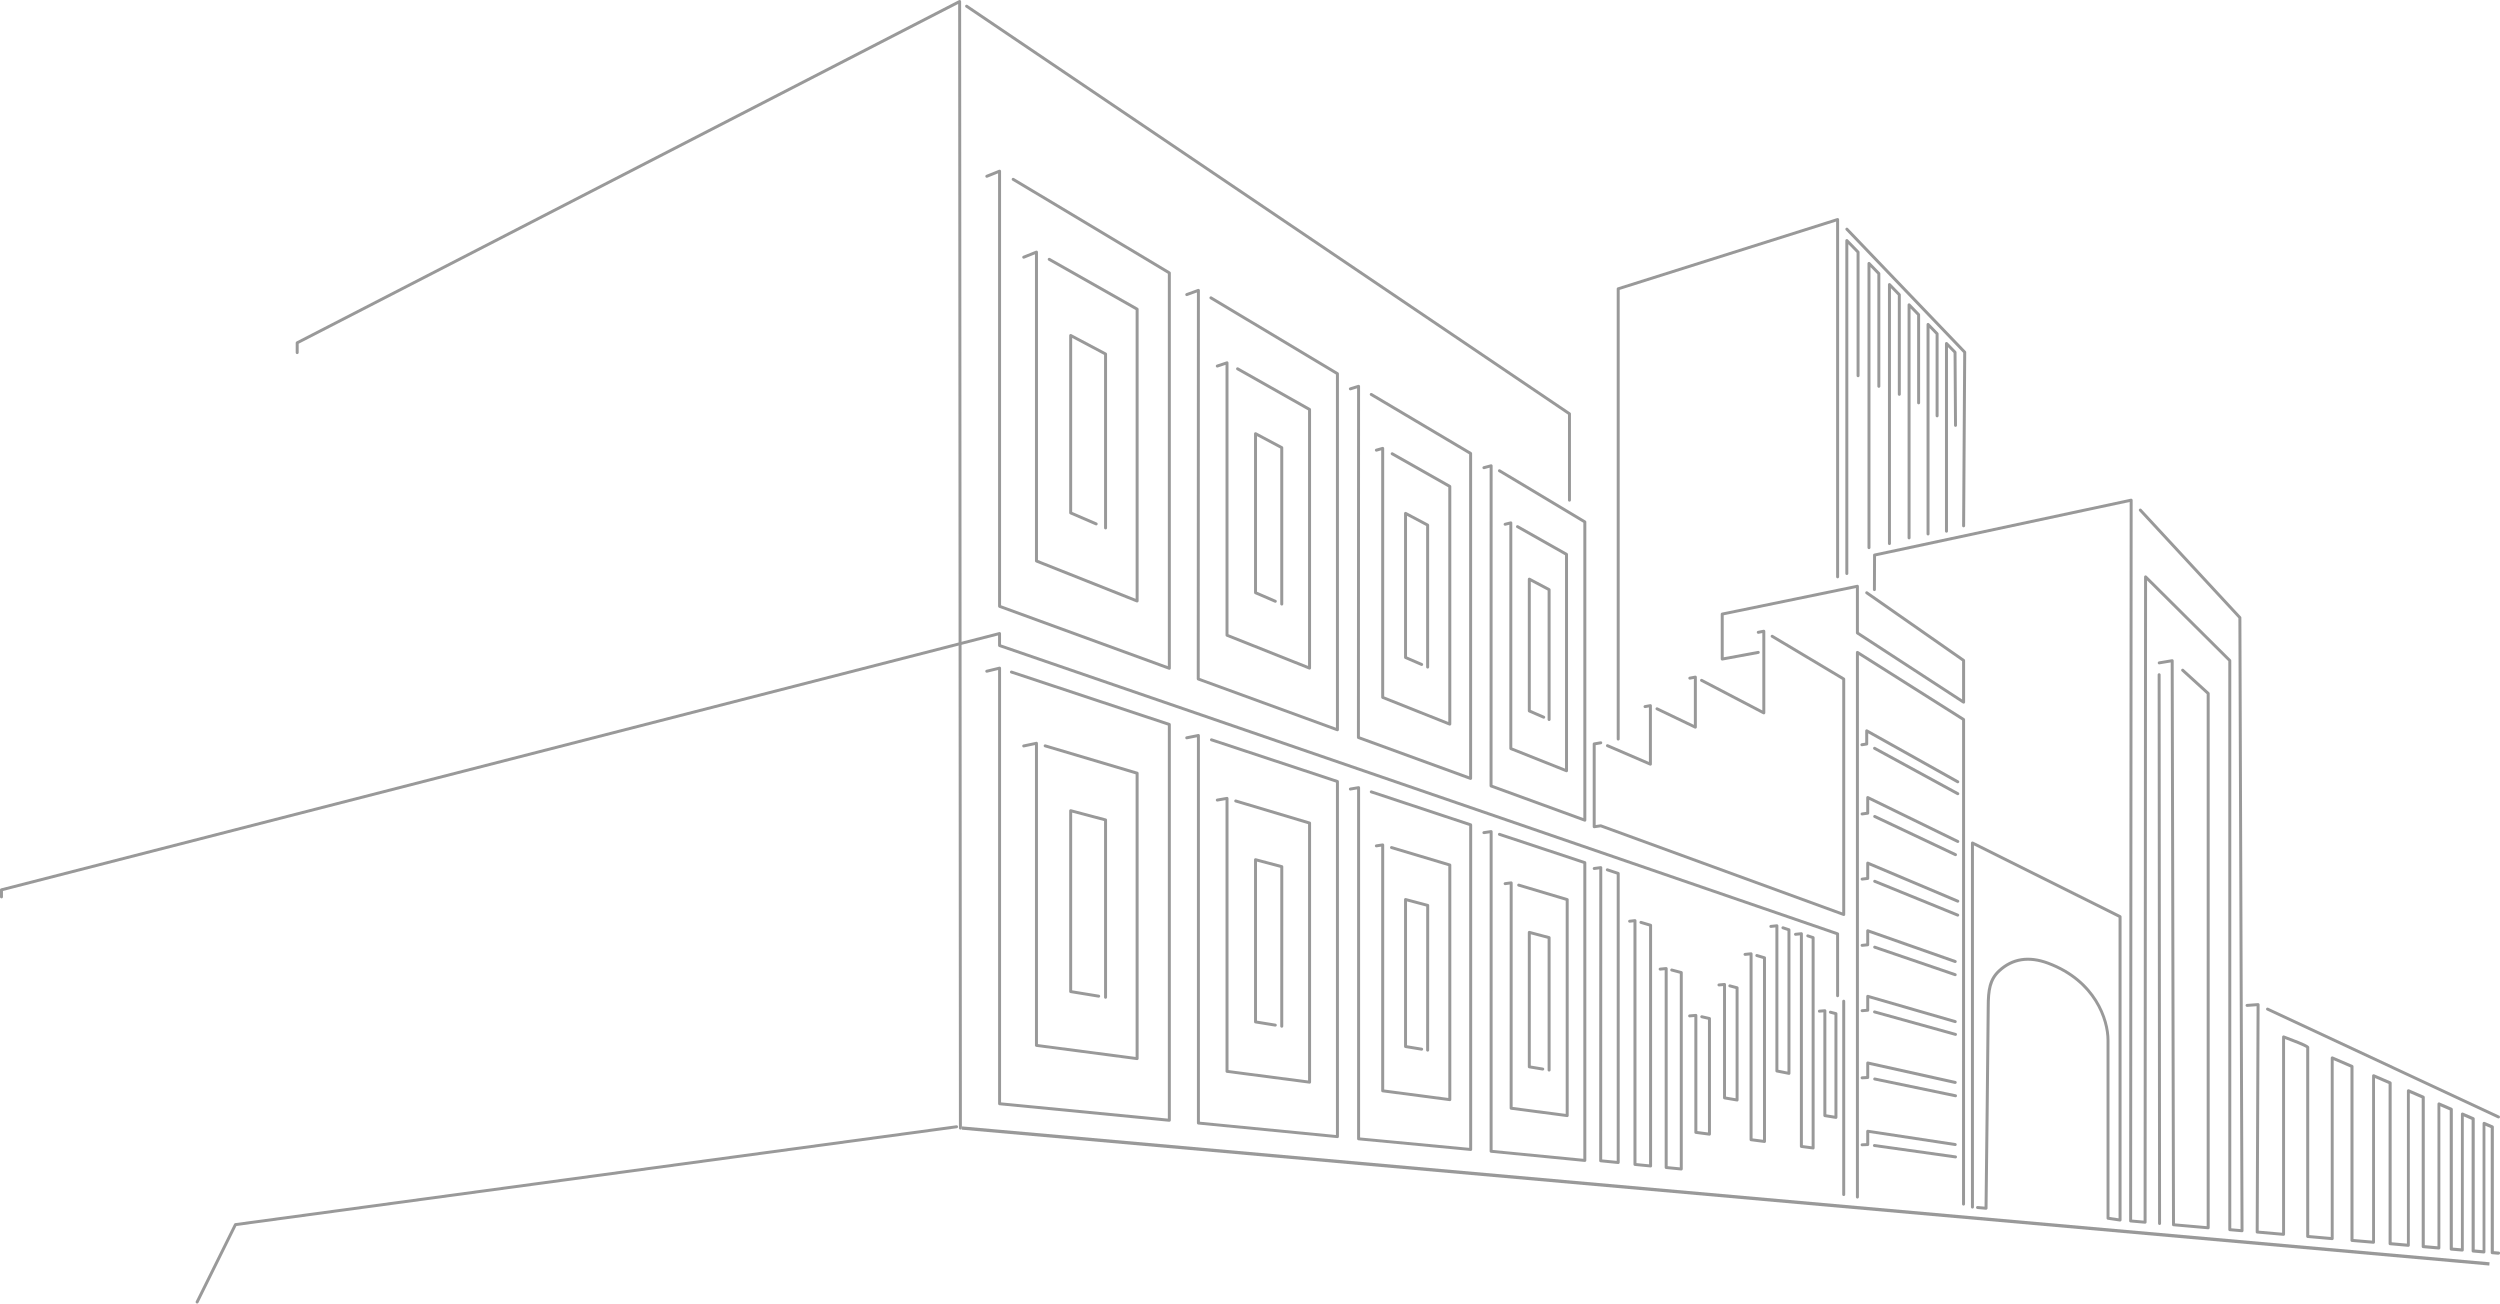 <?xml version="1.0" encoding="UTF-8"?> <svg xmlns="http://www.w3.org/2000/svg" id="_Слой_2" data-name="Слой 2" viewBox="0 0 1509.9 787.28"><defs><style> .cls-1 { fill: #999; } .cls-2 { fill: none; stroke: #999; stroke-miterlimit: 10; stroke-width: 2px; } </style></defs><path class="cls-1" d="M118.65,787.18c.45,.22,.99,.04,1.21-.41l22.93-46.33,435.05-59.03c.49-.07,.84-.52,.77-1.01-.06-.49-.53-.83-1.01-.77l-435.52,59.09c-.29,.04-.55,.22-.69,.49l-23.15,46.76c-.22,.45-.04,.99,.41,1.21Z"></path><path class="cls-1" d="M179.49,213.86c-.5,0-.9-.4-.9-.9v-5.92c0-.34,.19-.64,.49-.8L579.17,.1c.27-.15,.6-.13,.88,.03,.26,.16,.43,.45,.43,.77l.46,680.4c0,.5-.4,.9-.89,.91h0c-.5,0-.89-.4-.9-.89l-.46-678.93L180.39,207.59v5.37c0,.5-.4,.9-.9,.9Z"></path><path class="cls-1" d="M706.22,404.53c-.11,0-.21-.02-.31-.06l-102.52-37.43c-.35-.13-.59-.46-.59-.84V104.7l-6.47,2.6c-.47,.18-.98-.04-1.17-.5-.18-.46,.04-.98,.5-1.17l7.7-3.09c.27-.1,.58-.08,.84,.09,.25,.16,.4,.44,.4,.74V365.57l100.73,36.77V165.33l-93.88-56.26c-.43-.26-.56-.81-.31-1.23,.26-.43,.8-.57,1.23-.31l94.32,56.52c.27,.16,.44,.46,.44,.77v238.81c0,.29-.15,.57-.39,.74-.15,.11-.33,.16-.51,.16Z"></path><path class="cls-1" d="M686.77,363.88c-.11,0-.22-.02-.33-.06l-60.79-24.16c-.34-.13-.57-.47-.57-.84V153.59l-6.46,2.59c-.47,.17-.98-.04-1.17-.5-.18-.46,.04-.98,.5-1.17l7.7-3.09c.27-.11,.58-.08,.84,.09,.25,.16,.4,.44,.4,.74v185.96l58.99,23.44V187.24l-52.64-29.84c-.43-.25-.58-.79-.34-1.23,.25-.43,.8-.57,1.23-.34l53.09,30.1c.28,.16,.46,.46,.46,.78v176.26c0,.3-.15,.58-.4,.74-.15,.11-.33,.16-.5,.16Z"></path><path class="cls-1" d="M667.71,319.75c-.5,0-.9-.4-.9-.9v-104.52l-19.27-10.23v105.08l14.86,6.42c.46,.2,.67,.72,.47,1.18-.19,.46-.71,.68-1.18,.47l-15.4-6.65c-.33-.14-.54-.47-.54-.82v-107.17c0-.32,.17-.61,.44-.77,.27-.16,.6-.17,.88-.02l21.06,11.19c.29,.16,.48,.46,.48,.79v105.06c0,.5-.4,.9-.9,.9Z"></path><path class="cls-1" d="M807.76,441.67c-.11,0-.21-.02-.31-.06l-84.07-30.69c-.35-.13-.59-.47-.59-.84l.1-233.44-5.83,2.12c-.5,.19-.99-.08-1.15-.53-.17-.47,.07-.98,.53-1.15l7.03-2.56c.29-.11,.58-.06,.82,.11,.24,.17,.39,.44,.39,.74l-.1,234.1,82.27,30.03V226.19l-75.97-45.54c-.43-.26-.56-.81-.31-1.23,.26-.43,.81-.57,1.23-.31l76.41,45.8c.27,.16,.44,.46,.44,.77v215.08c0,.29-.15,.57-.39,.74-.15,.1-.33,.16-.51,.16Z"></path><path class="cls-1" d="M790.92,404.42c-.11,0-.22-.02-.33-.06l-49.85-19.86c-.34-.14-.57-.47-.57-.84V220.37l-4.69,1.57c-.5,.15-.98-.1-1.14-.57-.16-.47,.1-.98,.57-1.14l5.87-1.96c.28-.09,.57-.05,.81,.12,.23,.17,.37,.44,.37,.73v163.94l48.05,19.14V247.83l-43.01-24.31c-.43-.25-.58-.79-.34-1.23,.26-.43,.81-.57,1.23-.34l43.47,24.57c.28,.16,.46,.46,.46,.78v156.22c0,.3-.15,.58-.4,.74-.15,.11-.33,.16-.5,.16Z"></path><path class="cls-1" d="M774.12,365.71c-.5,0-.9-.4-.9-.9v-93.94l-14.04-7.47v93.98l11.41,4.94c.46,.2,.67,.72,.47,1.18-.19,.46-.71,.68-1.18,.47l-11.95-5.17c-.33-.14-.54-.47-.54-.82v-96.06c0-.32,.17-.61,.44-.77,.27-.16,.61-.17,.88-.02l15.84,8.43c.29,.16,.48,.46,.48,.79v94.48c0,.5-.4,.9-.9,.9Z"></path><path class="cls-1" d="M888.21,471.07c-.11,0-.21-.02-.31-.06l-67.78-24.73c-.35-.13-.59-.47-.59-.84l.1-210.91-3.79,1.18c-.51,.14-.98-.12-1.13-.6-.15-.47,.12-.98,.59-1.12l4.96-1.54c.26-.07,.57-.02,.79,.13,.23,.17,.37,.44,.37,.72l-.1,211.5,65.98,24.07v-194.5l-59.58-35.37c-.43-.25-.57-.8-.32-1.23,.26-.43,.82-.57,1.23-.32l60.02,35.63c.27,.16,.44,.46,.44,.77v196.29c0,.29-.15,.57-.39,.74-.15,.11-.33,.16-.51,.16Z"></path><path class="cls-1" d="M875.61,438.24c-.11,0-.22-.02-.33-.06l-40.52-16.14c-.34-.14-.57-.47-.57-.84v-149.22l-2.67,.77c-.47,.14-.96-.14-1.11-.62-.13-.47,.14-.97,.62-1.11l3.82-1.09c.28-.07,.57-.02,.78,.15,.23,.17,.36,.44,.36,.72v149.81l38.72,15.42v-141.73l-34.34-19.47c-.43-.25-.58-.79-.34-1.23,.26-.43,.81-.57,1.23-.34l34.8,19.73c.28,.16,.46,.46,.46,.78v143.57c0,.3-.15,.58-.4,.74-.15,.11-.33,.16-.5,.16Z"></path><path class="cls-1" d="M957.17,496.26c-.11,0-.21-.02-.31-.06l-56.64-20.67c-.35-.13-.59-.46-.59-.84l.05-192.23-3.23,.87c-.47,.15-.97-.16-1.1-.63-.13-.48,.15-.97,.63-1.1l4.36-1.17c.27-.08,.56-.02,.78,.15,.22,.17,.36,.43,.36,.71l-.05,192.77,54.84,20.01v-178.36l-51.13-30.64c-.43-.26-.56-.81-.31-1.23,.25-.43,.8-.57,1.23-.31l51.57,30.9c.27,.16,.44,.46,.44,.77v180.16c0,.29-.15,.57-.39,.74-.15,.11-.33,.16-.51,.16Z"></path><path class="cls-1" d="M946.12,466.41c-.11,0-.22-.02-.33-.06l-33.64-13.39c-.34-.14-.57-.47-.57-.84v-135.19l-2.33,.58c-.47,.1-.96-.18-1.09-.65-.12-.48,.17-.96,.65-1.09l3.44-.86c.27-.07,.55,0,.77,.16,.22,.17,.35,.43,.35,.71v135.74l31.84,12.68v-128.86l-29.14-16.49c-.43-.25-.58-.79-.34-1.23,.25-.43,.8-.56,1.23-.34l29.6,16.75c.28,.16,.46,.46,.46,.78v130.71c0,.3-.15,.58-.4,.74-.15,.11-.33,.16-.5,.16Z"></path><path class="cls-1" d="M862.23,403.78c-.5,0-.9-.4-.9-.9v-85.22l-11.55-6.13v84.98l9.2,3.98c.46,.2,.67,.72,.47,1.18-.2,.46-.71,.68-1.18,.47l-9.74-4.21c-.33-.14-.54-.47-.54-.82v-87.06c0-.32,.17-.61,.44-.77,.27-.16,.6-.17,.88-.02l13.35,7.08c.29,.16,.48,.46,.48,.8v85.76c0,.5-.4,.9-.9,.9Z"></path><path class="cls-1" d="M935.59,435.46c-.5,0-.9-.4-.9-.9v-77.91l-10.16-5.39v77.54l8.16,3.54c.46,.2,.67,.72,.47,1.18s-.71,.68-1.18,.47l-8.7-3.77c-.33-.14-.54-.47-.54-.82v-79.63c0-.32,.17-.61,.44-.77,.27-.16,.6-.17,.88-.02l11.96,6.35c.29,.16,.48,.46,.48,.79v78.45c0,.5-.4,.9-.9,.9Z"></path><path class="cls-1" d="M706.22,677.5s-.06,0-.09,0l-102.51-9.99c-.46-.05-.81-.43-.81-.89V404.66s-6.63,1.61-6.63,1.61c-.49,.1-.97-.18-1.08-.66-.12-.48,.18-.96,.66-1.08l7.73-1.88c.27-.06,.55,0,.77,.16,.22,.17,.34,.43,.34,.71v262.27s100.73,9.81,100.73,9.81v-237.41l-94.75-31.45c-.47-.16-.73-.67-.57-1.13,.16-.47,.66-.72,1.13-.57l95.37,31.65c.37,.12,.62,.47,.62,.85v239.05c0,.25-.11,.5-.3,.67-.16,.15-.38,.23-.6,.23Z"></path><path class="cls-1" d="M667.71,603.22c-.5,0-.9-.4-.9-.9v-106.43l-19.27-5.1v107.32l16.17,2.65c.49,.08,.82,.54,.74,1.03-.08,.48-.52,.78-1.03,.74l-16.92-2.77c-.43-.08-.75-.45-.75-.89v-109.25c0-.28,.13-.54,.35-.71,.22-.17,.51-.23,.78-.15l21.06,5.58c.4,.1,.67,.46,.67,.86v107.12c0,.5-.4,.9-.9,.9Z"></path><path class="cls-1" d="M686.77,640.26s-.08,0-.12-.01l-60.79-7.99c-.44-.06-.78-.44-.78-.89v-181.37l-6.61,1.4c-.52,.15-.96-.21-1.06-.69-.11-.49,.2-.96,.69-1.06l7.7-1.62c.27-.08,.54,0,.75,.18,.21,.17,.33,.43,.33,.7v181.69l58.99,7.75v-170.7l-54.9-16.33c-.47-.14-.74-.64-.6-1.12,.14-.46,.62-.76,1.12-.6l55.55,16.51c.38,.11,.64,.46,.64,.86v172.39c0,.26-.11,.5-.31,.67-.16,.15-.37,.23-.59,.23Z"></path><path class="cls-1" d="M807.76,687.37s-.06,0-.09,0l-83.97-8.2c-.46-.05-.81-.43-.81-.89v-232.99l-5.97,1.2c-.48,.11-.96-.22-1.06-.71-.09-.49,.22-.96,.71-1.06l7.04-1.41c.26-.06,.54,.01,.74,.19,.21,.17,.33,.43,.33,.7v233.27l82.17,8.03v-212.86l-75.46-24.98c-.47-.16-.72-.67-.57-1.13,.16-.47,.66-.72,1.13-.57l76.08,25.18c.37,.12,.62,.47,.62,.85v214.49c0,.25-.11,.5-.3,.67-.16,.15-.38,.23-.6,.23Z"></path><path class="cls-1" d="M790.92,654.48s-.08,0-.12-.01l-49.85-6.52c-.44-.06-.78-.44-.78-.89v-163.82l-4.81,.85c-.47,.11-.95-.24-1.04-.72-.09-.49,.24-.96,.72-1.04l5.87-1.03c.26-.06,.53,.02,.74,.19,.2,.18,.32,.43,.32,.69v164.1l48.05,6.29v-154.81l-43.95-13.14c-.47-.14-.74-.64-.6-1.12,.15-.48,.65-.75,1.12-.6l44.6,13.33c.38,.11,.64,.46,.64,.86v156.5c0,.26-.11,.5-.31,.67-.16,.15-.37,.23-.59,.23Z"></path><path class="cls-1" d="M774.12,620.7h0c-.5,0-.9-.4-.9-.9l.02-95.68-14.06-3.73v96.04l11.2,1.82c.49,.08,.82,.54,.74,1.03-.09,.48-.51,.79-1.03,.74l-11.95-1.94c-.43-.07-.75-.45-.75-.89v-97.98c0-.28,.13-.54,.35-.71,.22-.17,.51-.23,.78-.15l15.86,4.21c.4,.1,.67,.46,.67,.87l-.02,96.37c0,.5-.4,.9-.9,.9Z"></path><path class="cls-1" d="M888.22,695.12s-.06,0-.09,0l-67.69-6.43c-.46-.05-.81-.43-.81-.89v-211.04l-3.9,.67c-.54,.15-.95-.25-1.03-.73-.09-.49,.24-.95,.73-1.03l4.96-.85c.26-.06,.53,.02,.73,.2,.2,.17,.32,.42,.32,.68v211.29l65.89,6.26v-194.45l-59.41-19.7c-.47-.16-.72-.67-.57-1.13,.16-.47,.67-.72,1.13-.57l60.03,19.91c.37,.12,.62,.47,.62,.85v196.09c0,.25-.11,.5-.3,.67-.16,.15-.38,.23-.6,.23Z"></path><path class="cls-1" d="M875.61,665.04s-.08,0-.12-.01l-40.52-5.33c-.44-.06-.78-.44-.78-.89v-147.48l-2.78,.42c-.57,.05-.95-.27-1.02-.75-.08-.49,.26-.95,.75-1.02l3.82-.58c.26-.03,.52,.04,.72,.21,.2,.17,.32,.41,.32,.68v147.73l38.72,5.1v-140.03l-34.56-10.34c-.47-.14-.74-.64-.6-1.12,.15-.48,.65-.75,1.12-.6l35.21,10.54c.38,.11,.64,.46,.64,.86v141.72c0,.26-.11,.5-.31,.67-.16,.15-.37,.23-.59,.23Z"></path><path class="cls-1" d="M862.23,635.14h0c-.5,0-.9-.4-.9-.9l.04-86.74-11.59-3.07v86.87l8.99,1.48c.49,.08,.82,.54,.74,1.03-.09,.49-.55,.79-1.03,.74l-9.74-1.61c-.43-.08-.75-.45-.75-.89v-88.79c0-.28,.13-.54,.35-.71,.22-.17,.5-.23,.78-.15l13.39,3.55c.4,.1,.67,.46,.67,.87l-.04,87.43c0,.5-.4,.9-.9,.9Z"></path><path class="cls-1" d="M946.53,674.68s-.08,0-.12-.01l-33.86-4.44c-.44-.06-.78-.44-.78-.89l.02-135.11-2.63,.35c-.47,.09-.94-.28-1.01-.77-.06-.49,.28-.94,.77-1.01l3.65-.48c.27-.04,.51,.05,.71,.21,.2,.18,.31,.42,.31,.68l-.02,135.34,32.06,4.2v-128.77l-28.66-8.55c-.47-.14-.74-.64-.6-1.12,.15-.47,.63-.75,1.12-.6l29.3,8.75c.38,.11,.64,.46,.64,.86v130.46c0,.26-.11,.5-.31,.67-.16,.15-.37,.23-.59,.23Z"></path><path class="cls-1" d="M935.59,647.18c-.5,0-.9-.4-.9-.9v-79.32l-10.16-2.69v79.29l7.39,1.23c.49,.08,.82,.55,.74,1.03-.09,.48-.58,.77-1.03,.74l-8.14-1.36c-.43-.08-.75-.45-.75-.89v-81.21c0-.28,.13-.54,.35-.71,.22-.17,.51-.23,.78-.15l11.96,3.17c.4,.1,.67,.46,.67,.86v80.01c0,.5-.4,.9-.9,.9Z"></path><path class="cls-1" d="M957.17,701.75s-.06,0-.09,0l-56.6-5.53c-.46-.05-.81-.43-.81-.89l.02-192.06-3.34,.5c-.56,.06-.95-.27-1.02-.75-.07-.49,.26-.95,.75-1.02l4.37-.65c.25-.04,.52,.03,.72,.21,.2,.17,.32,.42,.32,.68l-.02,192.28,54.8,5.35v-178.22l-50.96-16.9c-.47-.16-.72-.67-.57-1.13,.16-.47,.65-.72,1.13-.57l51.58,17.1c.37,.12,.62,.47,.62,.85v179.85c0,.25-.11,.5-.3,.67-.16,.15-.38,.23-.6,.23Z"></path><path class="cls-1" d="M947.9,302.99c-.5,0-.9-.4-.9-.9v-51.7L583.29,4.48c-.41-.28-.52-.84-.24-1.24,.27-.42,.84-.51,1.24-.24l364.1,246.17c.25,.16,.4,.44,.4,.74v52.17c0,.5-.4,.9-.9,.9Z"></path><path class="cls-1" d="M1113.53,553.22c-.11,0-.21-.02-.31-.06l-146.53-53.5-3.73,.54c-.24,.05-.51-.04-.72-.21-.19-.17-.31-.42-.31-.68v-50.02c0-.44,.32-.81,.75-.88l3.96-.68c.48-.11,.95,.24,1.03,.73,.09,.48-.24,.95-.73,1.03l-3.21,.56v48.24l2.93-.43c.15-.02,.3,0,.44,.05l145.53,53.14v-140.45l-42.79-25.56c-.43-.26-.56-.81-.31-1.23,.26-.43,.81-.57,1.23-.31l43.23,25.83c.27,.16,.44,.46,.44,.77v142.25c0,.29-.15,.57-.39,.74-.15,.11-.33,.16-.51,.16Z"></path><path class="cls-1" d="M996.78,462.44c-.12,0-.24-.03-.36-.08l-25.93-11.18c-.46-.2-.67-.72-.47-1.18,.2-.46,.73-.67,1.18-.47l24.68,10.64v-32.93l-2.18,.4c-.53,.1-.96-.23-1.05-.72-.09-.49,.23-.95,.72-1.04l3.25-.59c.25-.06,.53,.02,.73,.19,.2,.17,.33,.42,.33,.69v35.37c0,.3-.15,.58-.41,.75-.15,.1-.32,.15-.49,.15Z"></path><path class="cls-1" d="M1023.93,440.09c-.13,0-.26-.03-.39-.09l-23.17-11.12c-.45-.21-.64-.75-.42-1.19,.21-.44,.75-.65,1.19-.42l21.89,10.5v-27.74l-2.28,.43c-.48,.11-.95-.23-1.05-.72-.09-.49,.23-.95,.72-1.05l3.34-.63c.27-.06,.53,.02,.74,.19,.2,.17,.33,.42,.33,.69v30.24c0,.31-.16,.6-.42,.76-.15,.09-.31,.14-.48,.14Z"></path><path class="cls-1" d="M1065.26,431.46c-.14,0-.29-.04-.41-.11l-37.6-19.66c-.44-.23-.61-.77-.38-1.21,.23-.44,.77-.61,1.21-.38l36.29,18.97v-46.74l-2.27,.45c-.47,.09-.96-.22-1.06-.71-.09-.48,.22-.96,.71-1.06l3.34-.66c.26-.06,.54,.02,.75,.19,.2,.18,.33,.43,.33,.7v49.32c0,.32-.16,.61-.43,.77-.15,.09-.3,.13-.47,.13Z"></path><path class="cls-1" d="M1109.84,602.28c-.5,0-.9-.4-.9-.9v-36.74l-505.54-173.91c-.36-.12-.61-.46-.61-.85v-6.1L1.79,538.12v3.57c0,.5-.4,.9-.9,.9s-.9-.4-.9-.9v-4.27c0-.41,.28-.77,.67-.87l602.8-154.79c.26-.06,.56,0,.77,.16,.22,.17,.35,.43,.35,.71v6.61l505.54,173.91c.36,.12,.61,.46,.61,.85v37.38c0,.5-.4,.9-.9,.9Z"></path><path class="cls-1" d="M1113.53,722.37c-.5,0-.9-.4-.9-.9v-116.79c0-.5,.4-.9,.9-.9s.9,.4,.9,.9v116.79c0,.5-.4,.9-.9,.9Z"></path><path class="cls-1" d="M977.33,703.01s-.06,0-.09,0l-10.58-1.05c-.46-.05-.81-.43-.81-.89l.05-176.03-2.94,.39c-.49,.08-.94-.28-1.01-.77-.06-.49,.28-.94,.77-1.01l3.96-.53c.27-.03,.51,.05,.71,.21,.2,.18,.31,.42,.31,.68l-.05,176.24,8.78,.87v-172.97l-5.95-1.97c-.47-.16-.73-.67-.57-1.13,.16-.47,.66-.72,1.13-.57l6.57,2.18c.37,.12,.62,.47,.62,.85v174.61c0,.25-.11,.5-.3,.67-.16,.15-.38,.23-.6,.23Z"></path><path class="cls-1" d="M996.88,705.09s-.06,0-.09,0l-9.43-.92c-.46-.05-.81-.43-.81-.89v-146.26s-2.23,.26-2.23,.26c-.46,.03-.93-.3-.99-.79-.05-.49,.3-.93,.79-.99l3.24-.37c.21-.01,.5,.05,.7,.22,.19,.18,.3,.41,.3,.67v146.45s7.62,.75,7.62,.75v-143.73l-5.19-1.55c-.47-.14-.74-.64-.6-1.12,.15-.47,.63-.77,1.12-.6l5.84,1.74c.38,.11,.64,.46,.64,.86v145.39c0,.25-.11,.5-.3,.67-.16,.15-.38,.23-.6,.23Z"></path><path class="cls-1" d="M1015.42,706.92s-.06,0-.09,0l-9.12-.9c-.46-.05-.81-.43-.81-.89v-119.18l-2.66,.26c-.47,.03-.93-.32-.98-.81-.05-.49,.31-.93,.81-.98l3.65-.36c.25,.01,.5,.05,.69,.23,.19,.17,.3,.41,.3,.67v119.36l7.32,.72v-116.97l-5.1-1.36c-.48-.12-.77-.61-.64-1.09,.13-.48,.63-.78,1.09-.64l5.77,1.53c.4,.1,.67,.46,.67,.86v118.65c0,.25-.11,.5-.3,.67-.16,.15-.38,.23-.6,.23Z"></path><path class="cls-1" d="M1032.44,685.89s-.08,0-.12-.01l-8.22-1.08c-.44-.06-.78-.44-.78-.89v-69.68s-2.76,.23-2.76,.23c-.55,.04-.92-.33-.97-.82-.04-.5,.33-.93,.82-.97l3.75-.31c.31,0,.5,.06,.68,.23,.19,.17,.29,.41,.29,.66v69.86s6.41,.84,6.41,.84v-68.09l-3.94-.91c-.48-.11-.78-.6-.67-1.08,.11-.48,.56-.77,1.08-.67l4.63,1.07c.4,.09,.7,.46,.7,.88v69.83c0,.26-.11,.5-.31,.67-.16,.15-.37,.23-.59,.23Z"></path><path class="cls-1" d="M1049.15,665.27c-.05,0-.1,0-.15-.02l-7.6-1.29c-.43-.07-.75-.44-.75-.88v-67.53l-2.39,.22c-.47,.01-.93-.32-.98-.81-.05-.49,.32-.93,.81-.98l3.37-.31c.26,0,.5,.06,.69,.23,.18,.17,.29,.41,.29,.66v67.75l5.8,.99v-66.03l-3.72-.99c-.48-.12-.77-.61-.64-1.09,.13-.48,.63-.78,1.09-.64l4.39,1.17c.4,.1,.67,.46,.67,.87v67.79c0,.26-.12,.51-.32,.68-.16,.14-.37,.22-.58,.22Z"></path><path class="cls-1" d="M1065.67,690.3s-.08,0-.12-.01l-8.1-1.06c-.44-.06-.78-.44-.78-.89v-111.3l-2.66,.27c-.47,0-.93-.3-.98-.81-.05-.49,.31-.93,.81-.98l3.65-.37c.26-.01,.5,.06,.69,.23,.19,.17,.3,.41,.3,.67v111.5l6.3,.83v-109.24l-3.99-1.19c-.47-.14-.74-.64-.6-1.12,.15-.48,.64-.76,1.12-.6l4.63,1.38c.38,.11,.64,.46,.64,.86v110.93c0,.26-.11,.5-.31,.67-.16,.15-.37,.23-.59,.23Z"></path><path class="cls-1" d="M1080.46,649.17c-.06,0-.12,0-.18-.02l-7.29-1.44c-.42-.09-.72-.46-.72-.88v-86.71l-2.65,.29c-.56,.03-.94-.31-.99-.79-.05-.5,.3-.94,.79-.99l3.65-.4c.25,0,.5,.05,.7,.23,.19,.17,.3,.41,.3,.67v86.98l5.49,1.09v-84.99l-3.03-1.01c-.47-.16-.73-.67-.57-1.13,.16-.47,.66-.72,1.13-.57l3.65,1.21c.37,.12,.62,.47,.62,.85v86.73c0,.27-.12,.53-.33,.7-.16,.13-.37,.2-.57,.2Z"></path><path class="cls-1" d="M1095.05,694.23s-.08,0-.12-.01l-7.09-.93c-.44-.06-.78-.44-.78-.89v-127.49l-2.55,.27c-.46,.01-.93-.31-.99-.8-.05-.49,.31-.93,.8-.99l3.55-.37c.25,0,.5,.06,.7,.23,.19,.17,.3,.41,.3,.67v127.7l5.29,.7v-125.39l-2.61-.86c-.47-.16-.72-.67-.57-1.13,.16-.48,.65-.73,1.13-.57l3.23,1.07c.37,.12,.62,.47,.62,.85v127.06c0,.26-.11,.5-.31,.67-.16,.15-.37,.23-.59,.23Z"></path><path class="cls-1" d="M1108.83,675.77s-.1,0-.15-.01l-6.69-1.09c-.43-.08-.75-.45-.75-.89v-62.37l-2.31,.19c-.59,.06-.93-.33-.97-.82-.04-.5,.33-.93,.82-.97l3.29-.27c.29,0,.5,.06,.68,.23,.19,.17,.29,.41,.29,.66v62.58l4.89,.8v-60.92l-2.68-.7c-.48-.13-.77-.62-.64-1.1,.13-.48,.64-.74,1.1-.64l3.35,.88c.4,.11,.67,.46,.67,.87v62.67c0,.26-.12,.51-.32,.68-.16,.14-.37,.22-.58,.22Z"></path><path class="cls-1" d="M1185.89,728.13h0c-.5,0-.9-.4-.9-.9l.04-292.17-62.33-39.41v327.33c0,.5-.4,.9-.9,.9s-.9-.4-.9-.9V394.02c0-.33,.18-.63,.47-.79,.3-.15,.64-.14,.91,.03l64.13,40.54c.26,.16,.42,.45,.42,.76l-.03,292.67c0,.5-.4,.9-.9,.9Z"></path><path class="cls-1" d="M1185.93,424.97c-.17,0-.34-.05-.49-.15l-64.13-41.78c-.25-.17-.41-.45-.41-.75v-27.12l-79.84,16.43v25.36l20.7-3.82c.55-.11,.95,.23,1.05,.72,.09,.49-.23,.96-.72,1.05l-21.76,4.02c-.27,.05-.53-.02-.74-.19-.2-.17-.33-.42-.33-.69v-27.17c0-.43,.3-.79,.72-.88l81.64-16.8c.26-.08,.54,0,.75,.18,.21,.17,.33,.43,.33,.7v27.73l62.33,40.62v-23.1l-58.12-40.59c-.4-.29-.51-.84-.22-1.25,.29-.41,.84-.51,1.25-.22l58.51,40.86c.24,.17,.39,.44,.39,.74v25.22c0,.33-.18,.63-.47,.79-.13,.07-.28,.11-.43,.11Z"></path><path class="cls-1" d="M1182.44,473.11c-.15,0-.3-.04-.44-.12l-53.68-30.08v6.43c0,.44-.32,.82-.76,.89l-2.91,.46c-.46,.09-.95-.25-1.03-.75-.08-.49,.26-.95,.75-1.03l2.15-.34v-7.2c0-.32,.17-.61,.44-.78,.28-.16,.63-.16,.89,0l55.02,30.82c.43,.24,.58,.79,.34,1.22-.16,.29-.47,.46-.78,.46Z"></path><path class="cls-1" d="M1182.44,509.13c-.13,0-.27-.03-.39-.09l-53.12-25.94v8.03c0,.45-.33,.83-.78,.89l-3.4,.47c-.48,.07-.95-.27-1.01-.77-.07-.49,.27-.95,.77-1.01l2.62-.36v-8.68c0-.31,.16-.6,.43-.76,.26-.17,.59-.18,.86-.05l54.41,26.57c.45,.22,.63,.75,.41,1.2-.16,.32-.47,.51-.81,.51Z"></path><path class="cls-1" d="M1182.44,545.2c-.12,0-.23-.02-.35-.08l-53.16-22.47v7.89c0,.46-.34,.84-.79,.89l-3.4,.41c-.47,.02-.94-.3-.99-.79-.06-.49,.29-.94,.78-.99l2.6-.32v-8.46c0-.3,.15-.58,.4-.75,.25-.17,.57-.21,.85-.08l54.41,23.01c.46,.19,.67,.72,.47,1.17-.14,.34-.47,.55-.82,.55Z"></path><path class="cls-1" d="M1180.87,581.63c-.1,0-.2-.02-.3-.05l-51.65-18.17v7.21c0,.46-.35,.85-.81,.89l-3.39,.34c-.47,.04-.93-.32-.98-.81-.05-.49,.31-.93,.81-.98l2.58-.26v-7.67c0-.29,.15-.57,.38-.73,.25-.17,.54-.21,.82-.12l52.85,18.59c.47,.16,.71,.68,.55,1.15-.13,.37-.48,.6-.85,.6Z"></path><path class="cls-1" d="M1180.87,617.9c-.08,0-.16-.01-.25-.03l-51.69-14.96v7.24c0,.47-.36,.86-.83,.89l-3.39,.27c-.47,.01-.93-.33-.96-.82-.04-.49,.33-.92,.82-.96l2.57-.2v-7.6c0-.28,.13-.55,.36-.72,.23-.16,.52-.22,.79-.15l52.85,15.29c.47,.14,.75,.64,.61,1.12-.12,.39-.47,.65-.87,.65Z"></path><path class="cls-1" d="M1180.87,654.67c-.06,0-.13-.01-.19-.02l-51.75-11.51v7.64c0,.47-.37,.87-.85,.89l-3.39,.2s-.04,0-.05,0c-.47,0-.86-.37-.89-.85-.03-.49,.34-.92,.84-.95l2.55-.16v-7.92c0-.27,.13-.53,.34-.7,.21-.17,.49-.22,.75-.18l52.85,11.75c.48,.1,.79,.59,.68,1.07-.09,.42-.46,.71-.88,.71Z"></path><path class="cls-1" d="M1124.63,692.32c-.48,0-.88-.38-.89-.86-.02-.49,.36-.91,.86-.93l2.53-.11v-7.19c0-.26,.12-.51,.32-.68,.2-.18,.46-.24,.72-.21l52.85,8.03c.49,.08,.83,.53,.75,1.02-.08,.49-.48,.84-1.02,.75l-51.81-7.87v7c0,.48-.38,.88-.86,.89l-3.39,.14s-.02,0-.04,0Z"></path><path class="cls-1" d="M1182.44,480.28c-.15,0-.29-.04-.43-.11l-50.28-27.44c-.43-.24-.59-.78-.36-1.22,.24-.44,.78-.6,1.22-.36l50.28,27.44c.43,.24,.59,.78,.36,1.22-.16,.3-.47,.47-.79,.47Z"></path><path class="cls-1" d="M1181.05,517.1c-.13,0-.26-.03-.39-.09l-48.8-23.08c-.44-.21-.64-.75-.43-1.2,.21-.44,.74-.64,1.2-.43l48.8,23.08c.44,.21,.64,.75,.43,1.2-.15,.32-.48,.51-.81,.51Z"></path><path class="cls-1" d="M1182.39,553.6c-.11,0-.23-.02-.34-.07l-50.15-20.43c-.46-.19-.68-.71-.49-1.17,.18-.46,.7-.69,1.17-.49l50.15,20.43c.46,.19,.68,.71,.49,1.17-.14,.35-.47,.56-.83,.56Z"></path><path class="cls-1" d="M1180.87,589.58c-.09,0-.19-.02-.29-.05l-48.63-16.63c-.47-.16-.72-.67-.56-1.14,.15-.46,.63-.74,1.14-.56l48.63,16.63c.47,.16,.72,.67,.55,1.14-.12,.37-.47,.61-.85,.61Z"></path><path class="cls-1" d="M1181.05,625.64c-.08,0-.16-.01-.24-.04l-48.89-13.58c-.48-.13-.76-.63-.63-1.1,.13-.48,.62-.77,1.1-.63l48.89,13.58c.48,.13,.76,.63,.63,1.1-.11,.4-.47,.66-.87,.66Z"></path><path class="cls-1" d="M1181.05,662.7c-.06,0-.12,0-.18-.02l-48.8-10.13c-.48-.1-.8-.57-.7-1.06,.1-.49,.59-.85,1.06-.7l48.8,10.13c.49,.1,.8,.57,.7,1.06-.09,.43-.46,.72-.88,.72Z"></path><path class="cls-1" d="M1181.05,699.63s-.08,0-.12-.01l-48.97-6.88c-.49-.07-.84-.52-.77-1.01,.07-.49,.54-.85,1.01-.77l48.97,6.88c.49,.07,.84,.52,.77,1.01-.06,.45-.44,.78-.89,.78Z"></path><path class="cls-1" d="M1280.45,737.76s-.09,0-.13-.01l-7.28-1.08c-.44-.06-.77-.44-.77-.89v-107.56c0-12.01-7.49-35.14-35.59-45.64-11.25-4.21-20.88-2.73-28.61,4.41-5.36,4.97-6.35,11.07-6.35,21.29,0,8.61-1.31,120.35-1.33,121.47,0,.25-.11,.49-.3,.65-.18,.17-.43,.23-.68,.23l-5.14-.45c-.5-.04-.86-.48-.82-.97,.04-.49,.49-.87,.97-.82l4.17,.37c.13-11.05,1.31-112.32,1.31-120.49,0-10.75,1.08-17.19,6.93-22.61,8.25-7.63,18.49-9.24,30.46-4.77,29.02,10.85,36.76,34.85,36.76,47.32v106.79l5.48,.81v-181.63l-87.35-43.59v218.44c0,.5-.4,.9-.9,.9s-.9-.4-.9-.9v-219.89c0-.31,.16-.6,.43-.77,.26-.16,.59-.18,.88-.04l89.15,44.48c.3,.15,.5,.46,.5,.8v183.23c0,.26-.12,.51-.32,.68-.16,.15-.37,.22-.58,.22Z"></path><path class="cls-1" d="M1354.11,744.22s-.05,0-.08,0l-7.4-.65c-.47-.04-.82-.43-.82-.89V399.32l-49.07-48.77-.29,387.63c0,.25-.11,.49-.29,.66-.19,.17-.45,.22-.68,.23l-8.74-.77c-.47-.04-.82-.43-.82-.89l.32-434.22-153.19,32.77-.08,20.15c0,.49-.4,.89-.9,.89h0c-.49,0-.89-.41-.89-.91l.08-20.87c0-.42,.3-.78,.71-.87l154.98-33.15c.27-.05,.54,0,.75,.18,.21,.17,.33,.43,.33,.7l-.32,434.51,6.94,.61,.29-388.81c0-.36,.22-.69,.55-.83,.33-.14,.72-.06,.98,.19l50.86,50.56c.17,.17,.27,.4,.27,.64v342.9l5.6,.49-1.3-368.98-59.9-64.69c-.33-.36-.32-.93,.05-1.27,.36-.33,.92-.32,1.27,.05l60.14,64.95c.15,.16,.23,.38,.24,.6l1.3,370.32c0,.26-.11,.5-.29,.67-.17,.15-.39,.24-.61,.24Z"></path><path class="cls-1" d="M1333.64,742.43s-.05,0-.08,0l-20.93-1.84c-.47-.04-.82-.43-.82-.89l-.79-339.61-6.78,1.14c-.51,.13-.96-.24-1.03-.73-.09-.49,.25-.95,.73-1.03l7.83-1.32c.3-.06,.53,.03,.73,.2,.2,.17,.32,.42,.32,.68l.79,339.85,19.14,1.68V419.2l-15.12-13.77c-.37-.34-.4-.91-.06-1.27,.34-.37,.91-.39,1.27-.06l15.42,14.04c.19,.18,.3,.41,.3,.67v322.72c0,.25-.11,.49-.29,.66-.17,.15-.39,.24-.61,.24Z"></path><path class="cls-1" d="M1304.29,739.85c-.5,0-.9-.4-.9-.9l-.26-331.45c0-.5,.4-.9,.9-.9h0c.5,0,.9,.4,.9,.9l.26,331.45c0,.5-.4,.9-.9,.9h0Z"></path><path class="cls-1" d="M1509,757.81s-.05,0-.08,0l-3.8-.33c-.47-.04-.82-.43-.82-.89v-75.3l-3.21-1.38v76.24c0,.25-.11,.49-.29,.66-.19,.17-.45,.22-.68,.23l-6.54-.57c-.47-.04-.82-.43-.82-.89v-79.26l-4.73-2.05v80.73c0,.25-.11,.49-.29,.66-.19,.17-.44,.23-.68,.23l-6.7-.58c-.47-.04-.82-.43-.82-.89v-83.82l-5.67-2.45v85.62c0,.25-.11,.49-.29,.66-.19,.17-.45,.24-.68,.23l-9.47-.83c-.47-.04-.82-.43-.82-.89v-89.64l-7.18-3.11v91.95c0,.25-.11,.49-.29,.66-.19,.17-.44,.23-.68,.23l-11.02-.97c-.47-.04-.82-.43-.82-.89v-96.52l-8.21-3.55v99.19c0,.25-.11,.49-.29,.66-.19,.17-.43,.24-.68,.23l-13.02-1.11c-.47-.04-.82-.43-.82-.89v-104.49l-10.15-4.38v107.78c0,.25-.1,.49-.29,.66-.19,.17-.46,.22-.68,.23l-14.8-1.3c-.47-.04-.82-.43-.82-.89v-113.9c-1.21-.83-7.09-3.23-12.78-5.35v117.96c0,.25-.11,.49-.29,.66-.19,.17-.43,.22-.68,.23l-15.94-1.4c-.47-.04-.82-.43-.82-.9l.54-136.39-5.69,.42c-.5,0-.92-.33-.96-.83-.04-.49,.33-.92,.83-.96l6.66-.49c.19,0,.49,.06,.68,.24,.18,.17,.29,.41,.29,.66l-.54,136.53,14.14,1.24v-118.27c0-.29,.15-.57,.39-.74,.24-.16,.56-.22,.82-.1,15.17,5.56,15.17,6.43,15.17,7.13v113.41l13,1.14v-108.16c0-.3,.15-.58,.41-.75,.25-.17,.56-.19,.85-.08l11.95,5.15c.33,.14,.54,.47,.54,.82v104.25l11.23,.96v-99.58c0-.3,.15-.58,.41-.75,.25-.18,.56-.19,.85-.08l10.01,4.32c.33,.14,.54,.47,.54,.82v96.28l9.22,.81v-92.34c0-.3,.15-.58,.41-.75,.25-.17,.56-.19,.85-.08l8.98,3.89c.33,.14,.54,.47,.54,.82v89.4l7.67,.67v-86c0-.3,.15-.58,.41-.75,.25-.17,.56-.2,.85-.08l7.47,3.23c.33,.14,.54,.47,.54,.82v83.58l4.9,.43v-81.11c0-.3,.15-.58,.41-.75,.25-.17,.56-.19,.85-.08l6.53,2.82c.33,.14,.54,.47,.54,.82v79.02l4.74,.41v-76.62c0-.3,.15-.58,.41-.75,.25-.17,.56-.19,.85-.08l5.01,2.16c.33,.14,.54,.47,.54,.82v75.06l2.97,.26c.5,.04,.86,.48,.82,.97-.04,.47-.43,.82-.89,.82Z"></path><path class="cls-1" d="M1509,675.51c-.13,0-.26-.03-.38-.09l-139.51-65.16c-.45-.21-.64-.74-.43-1.19,.21-.45,.75-.64,1.19-.43l139.51,65.16c.45,.21,.64,.74,.43,1.19-.15,.33-.47,.52-.81,.52Z"></path><path class="cls-1" d="M1185.93,318.48h0c-.5,0-.89-.41-.89-.91l.66-104.49-70.92-74.06c-.34-.36-.33-.92,.03-1.27,.36-.34,.92-.34,1.27,.03l71.18,74.32c.16,.17,.25,.39,.25,.63l-.66,104.86c0,.49-.41,.89-.9,.89Z"></path><path class="cls-1" d="M977.33,447.26c-.5,0-.9-.4-.9-.9V174.42c0-.39,.26-.74,.63-.85l132.51-41.84c.26-.09,.56-.04,.8,.13,.23,.17,.37,.44,.37,.72v215.81c0,.5-.4,.9-.9,.9s-.9-.4-.9-.9V133.81l-130.71,41.27V446.36c0,.5-.4,.9-.9,.9Z"></path><path class="cls-1" d="M1175.59,321.72c-.5,0-.9-.4-.9-.9v-113.38c0-.37,.22-.7,.56-.83,.35-.15,.74-.05,.98,.2l5.17,5.33c.16,.16,.25,.39,.26,.62l.29,44.14c0,.5-.4,.9-.89,.91h0c-.49,0-.89-.4-.9-.89l-.28-43.78-3.38-3.49v111.17c0,.5-.4,.9-.9,.9Z"></path><path class="cls-1" d="M1164.46,323.4c-.5,0-.9-.4-.9-.9v-126.58c0-.37,.22-.7,.56-.83,.35-.15,.74-.05,.98,.2l5.47,5.66c.16,.17,.26,.39,.26,.63v49.58c0,.5-.4,.9-.9,.9s-.9-.4-.9-.9v-49.22l-3.67-3.8v124.36c0,.5-.4,.9-.9,.9Z"></path><path class="cls-1" d="M1153,325.76c-.5,0-.9-.4-.9-.9V184.08c0-.37,.22-.7,.56-.83,.34-.15,.74-.05,.98,.2l5.77,5.97c.16,.17,.26,.39,.26,.63v53.26c0,.5-.4,.9-.9,.9s-.9-.4-.9-.9v-52.89l-3.97-4.11v138.56c0,.5-.4,.9-.9,.9Z"></path><path class="cls-1" d="M1141.15,329.2c-.5,0-.9-.4-.9-.9V171.85c0-.37,.22-.7,.56-.83,.36-.15,.74-.05,.98,.2l5.96,6.15c.16,.17,.26,.39,.26,.63v60.16c0,.5-.4,.9-.9,.9s-.9-.4-.9-.9v-59.8l-4.16-4.3v154.23c0,.5-.4,.9-.9,.9Z"></path><path class="cls-1" d="M1128.79,331.66c-.5,0-.9-.4-.9-.9V159.08c0-.37,.22-.7,.56-.83,.34-.15,.73-.05,.98,.2l5.96,6.15c.16,.17,.26,.39,.26,.63v68.09c0,.5-.4,.9-.9,.9s-.9-.4-.9-.9v-67.72l-4.16-4.3v169.47c0,.5-.4,.9-.9,.9Z"></path><path class="cls-1" d="M1115.41,347.28c-.5,0-.9-.4-.9-.9V145.27c0-.37,.22-.7,.56-.83,.35-.15,.74-.05,.98,.2l6.79,7c.16,.17,.26,.39,.26,.63v74.66c0,.5-.4,.9-.9,.9s-.9-.4-.9-.9v-74.3l-4.99-5.15v198.9c0,.5-.4,.9-.9,.9Z"></path><line class="cls-2" x1="580.94" y1="681.29" x2="1503.52" y2="763.35"></line></svg> 